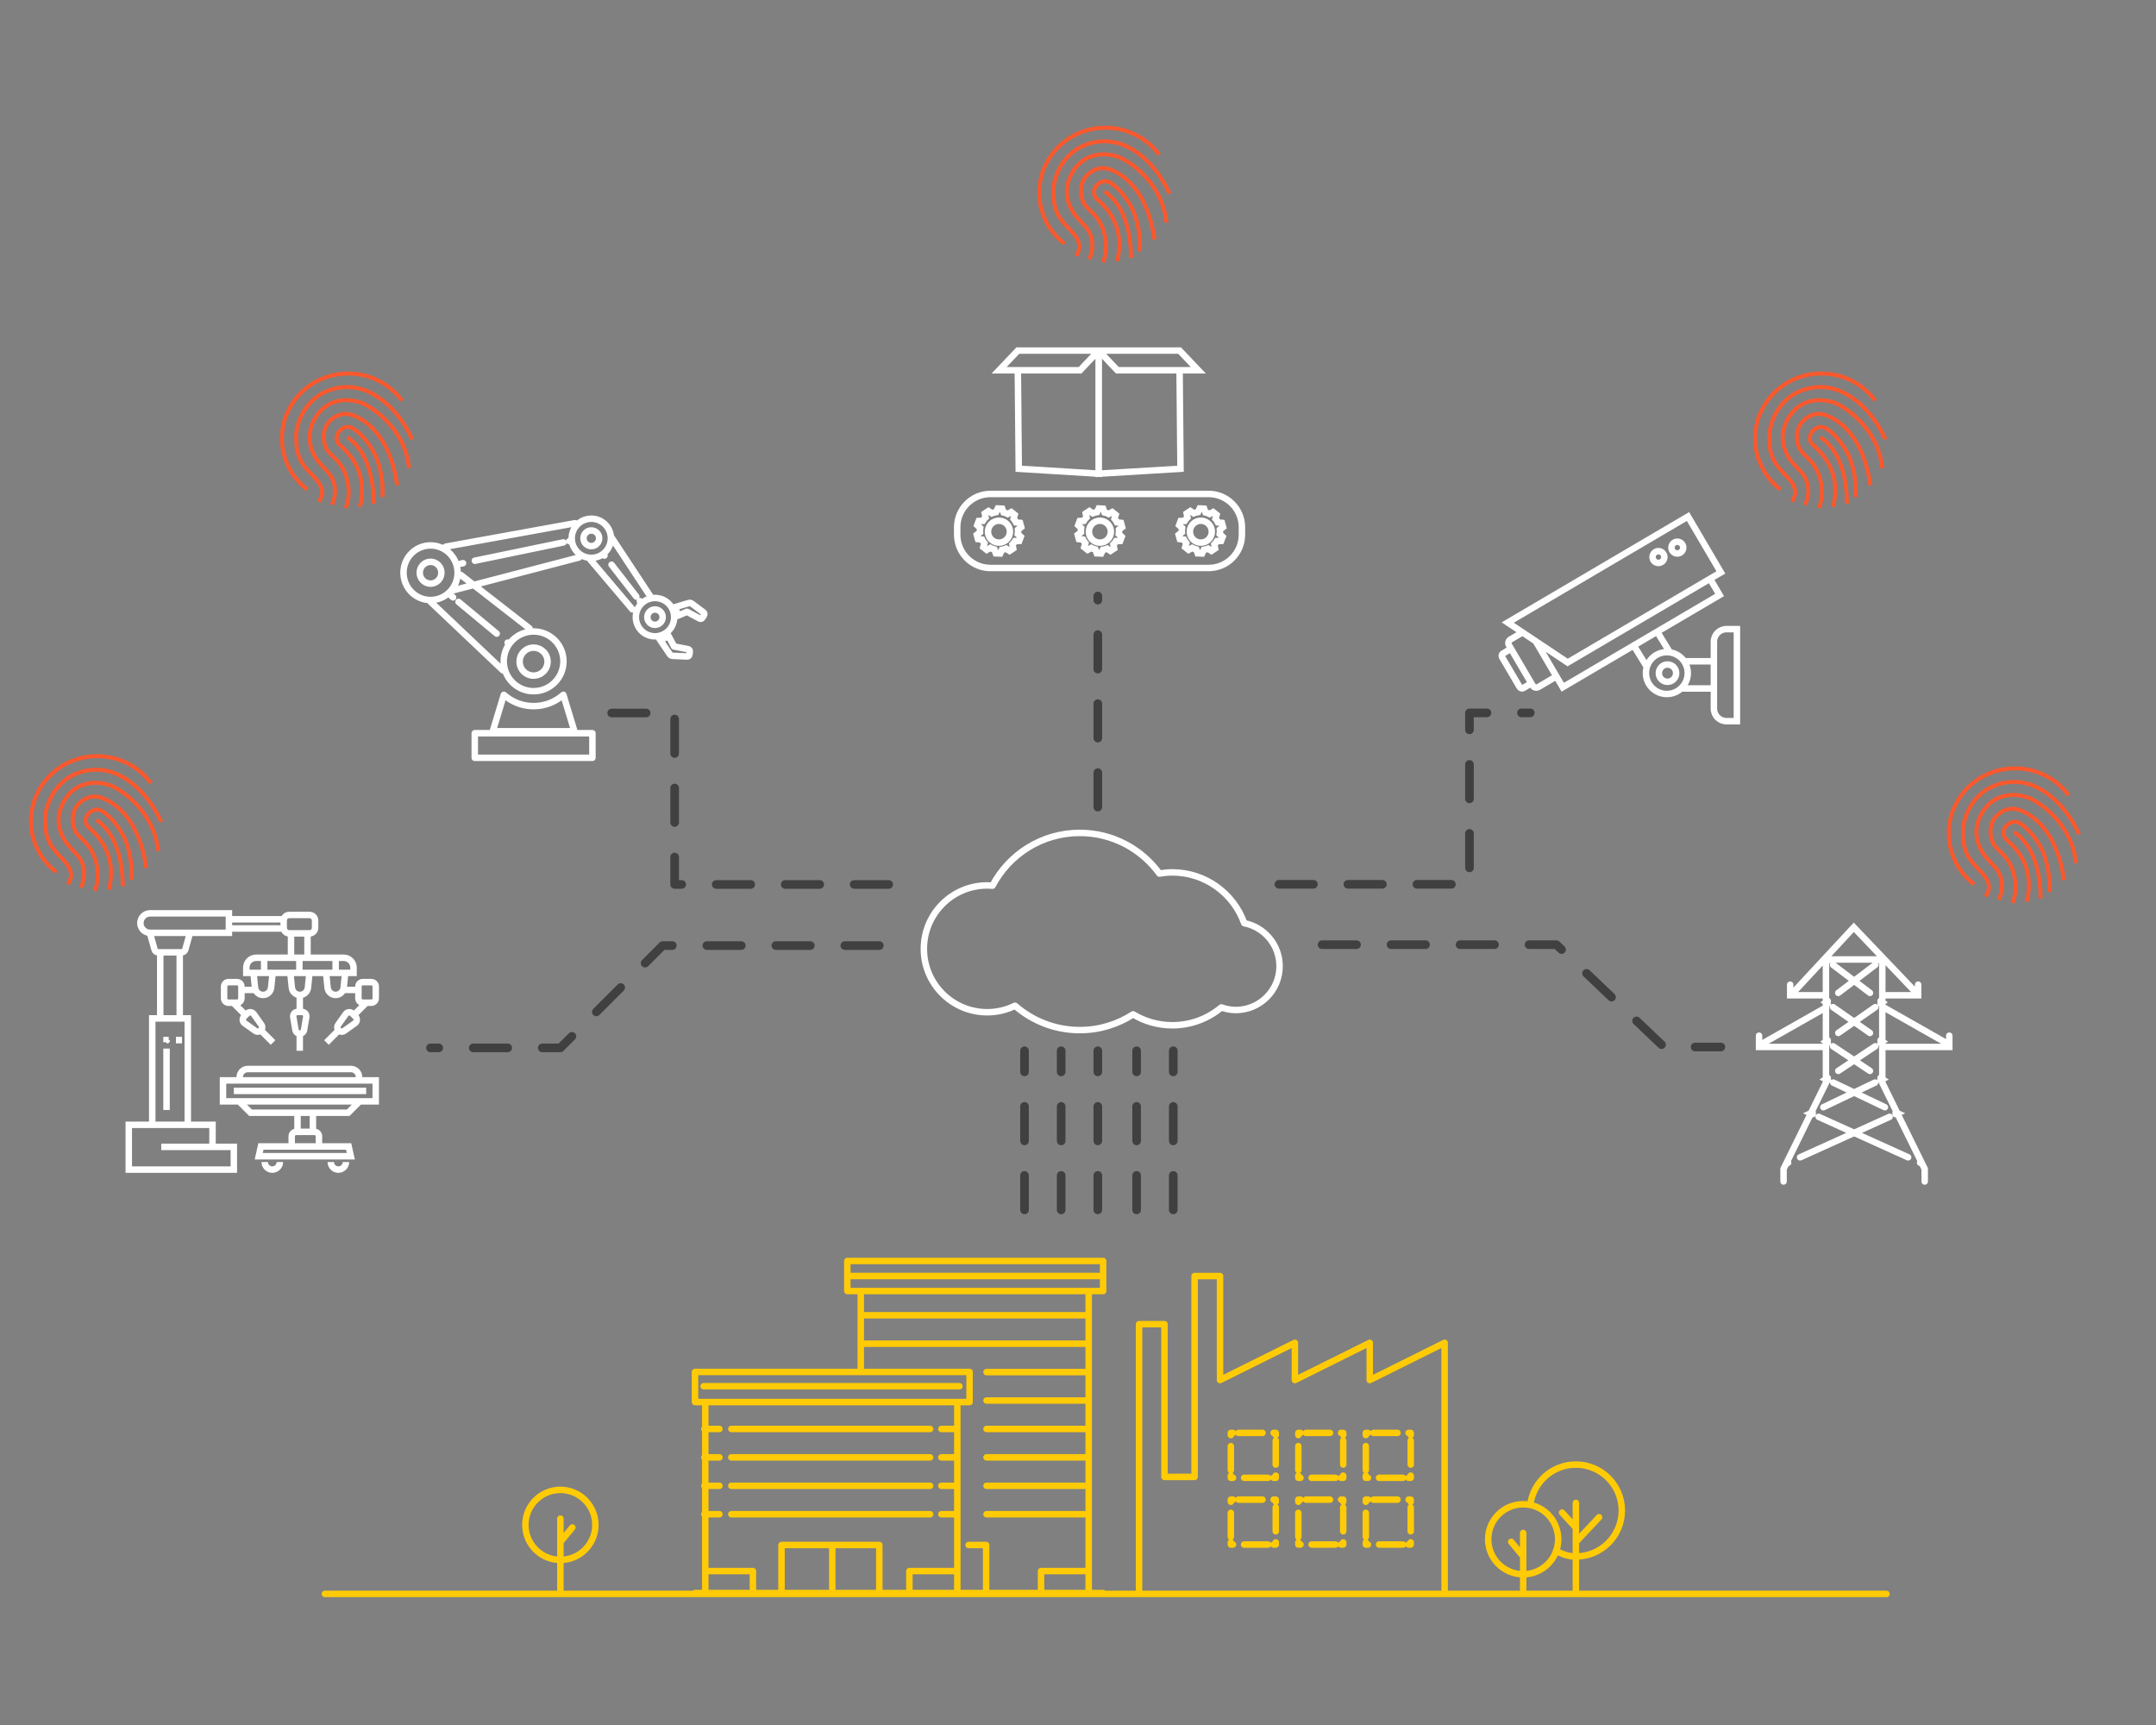 <?xml version="1.0" encoding="utf-8"?>
<svg xmlns="http://www.w3.org/2000/svg" xmlns:xlink="http://www.w3.org/1999/xlink" width="500" height="400">
  <rect width="100%" height="100%" fill="#808080" stroke="none"/>
  <path fill="none" stroke="#FFCB06" stroke-width="1.5" stroke-linecap="round" stroke-linejoin="round" transform="translate(192.84 321.437)" d="M59.638 42.87L48.593 42.87L48.593 48.166M-29.485 29.688L-25.995 29.688M-29.485 23.096L-25.995 23.096M-29.485 16.505L-25.995 16.505M-29.485 9.914L-25.995 9.914M25.474 29.688L28.965 29.688M25.474 23.096L28.965 23.096M25.474 16.505L28.965 16.505M25.474 9.914L28.965 9.914M-23.238 29.688L22.858 29.688M-23.238 23.096L22.858 23.096M-23.238 16.505L22.858 16.505M-23.238 9.914L22.858 9.914M35.944 29.688L59.638 29.688M35.944 23.096L59.638 23.096M35.944 16.505L59.638 16.505M35.944 9.914L59.638 9.914M35.944 3.323L59.638 3.323M35.944 -3.269L59.638 -3.269M6.779 -9.86L59.638 -9.86M6.779 -16.451L59.638 -16.451M0.176 47.963L0.176 36.825M11.081 48.166L11.081 36.825L-0.26 36.825L-11.601 36.825L-11.601 48.166M-31.666 47.963L62.986 47.963M6.779 -22.061L6.779 -3.713M59.638 -22.061L59.638 47.963M-31.666 -3.305L32.017 -3.305L32.017 3.674L-31.666 3.674L-31.666 -3.305ZM3.666 -29.04L62.987 -29.04L62.987 -22.061L3.666 -22.061L3.666 -29.04ZM-117.487 48.166L244.656 48.166M-29.66 0L29.66 0M3.666 -25.55L62.986 -25.55M29.174 47.963L29.174 3.674M-29.274 47.963L-29.274 3.674M31.791 36.825L35.858 36.825L35.858 48.166M-29.274 42.87L-18.23 42.87L-18.23 48.166M29.105 42.87L18.059 42.87L18.059 48.166M-62.882 47.923L-62.882 30.705M-62.882 36.114L-60.105 32.762M162.053 27.489C162.711 22.236 167.193 18.172 172.624 18.172C178.508 18.172 183.278 22.942 183.278 28.826C183.278 34.71 178.508 39.48 172.624 39.48C170.805 39.48 169.505 38.972 168.007 38.167M172.624 47.923L172.624 27.059M172.624 36.114L178.004 30.392M169.415 29.306L172.449 32.613M160.404 47.055L160.404 34.038M160.404 39.447L157.627 36.095M-62.882 24.04C-58.398 24.04 -54.763 27.675 -54.763 32.159C-54.763 36.643 -58.398 40.278 -62.882 40.278C-67.365 40.278 -71.001 36.643 -71.001 32.159C-71.001 27.675 -67.365 24.04 -62.882 24.04ZM87.147 48.166L142.185 48.166L142.185 -10.06L124.822 -1.425L124.822 -10.06L107.46 -1.425L107.46 -10.06L90.097 -1.425L90.097 -25.54L84.2 -25.54L84.2 21.033L77.216 21.033L77.216 -14.382L71.32 -14.382L71.32 48.166L87.147 48.166ZM160.404 27.372C164.887 27.372 168.523 31.007 168.523 35.491C168.523 39.975 164.887 43.61 160.404 43.61C155.92 43.61 152.285 39.975 152.285 35.491C152.285 31.007 155.92 27.372 160.404 27.372ZM134.32 33.648L134.32 28.085M133.82 36.715L134.32 36.715L134.32 36.215M126.974 36.715L132.536 36.715M123.906 36.215L123.906 36.715L124.406 36.715M123.906 29.369L123.906 34.931M124.406 26.302L123.906 26.302L123.906 26.802M131.253 26.302L125.69 26.302M134.32 26.802L134.32 26.302L133.82 26.302M118.671 33.648L118.671 28.085M118.171 36.715L118.671 36.715L118.671 36.215M111.324 36.715L116.887 36.715M108.257 36.215L108.257 36.715L108.757 36.715M108.257 29.369L108.257 34.931M108.757 26.302L108.257 26.302L108.257 26.802M115.603 26.302L110.04 26.302M118.671 26.802L118.671 26.302L118.171 26.302M92.608 29.369L92.608 34.931M93.108 26.302L92.608 26.302L92.608 26.802M99.954 26.302L94.391 26.302M103.022 26.802L103.022 26.302L102.522 26.302M103.022 33.648L103.022 28.085M102.522 36.715L103.022 36.715L103.022 36.215M95.674 36.715L101.238 36.715M92.608 36.215L92.608 36.715L93.108 36.715M134.32 18.177L134.32 12.614M133.82 21.245L134.32 21.245L134.32 20.745M126.974 21.245L132.536 21.245M123.906 20.745L123.906 21.245L124.406 21.245M123.906 13.898L123.906 19.461M124.406 10.831L123.906 10.831L123.906 11.331M131.253 10.831L125.69 10.831M134.32 11.331L134.32 10.831L133.82 10.831M118.671 18.177L118.671 12.614M118.171 21.245L118.671 21.245L118.671 20.745M111.324 21.245L116.887 21.245M108.257 20.745L108.257 21.245L108.757 21.245M108.257 13.898L108.257 19.461M108.757 10.831L108.257 10.831L108.257 11.331M115.603 10.831L110.04 10.831M118.671 11.331L118.671 10.831L118.171 10.831M92.608 13.898L92.608 19.461M93.108 10.831L92.608 10.831L92.608 11.331M99.954 10.831L94.391 10.831M103.022 11.331L103.022 10.831L102.522 10.831M103.022 18.177L103.022 12.614M102.522 21.245L103.022 21.245L103.022 20.745M95.674 21.245L101.238 21.245M92.608 20.745L92.608 21.245L93.108 21.245"></path>
  <path fill="none" stroke="white" stroke-width="1.5" stroke-linecap="round" stroke-linejoin="round" transform="translate(255.5 216)" d="M33.053 -1.929C30.605 -8.787 24.072 -13.706 16.372 -13.706C15.352 -13.706 14.358 -13.601 13.386 -13.434C9.229 -19.14 2.514 -22.863 -5.085 -22.863C-13.876 -22.863 -21.497 -17.896 -25.323 -10.621C-25.727 -10.655 -26.131 -10.684 -26.544 -10.684C-34.664 -10.684 -41.246 -4.101 -41.246 4.021C-41.246 12.142 -34.663 18.724 -26.544 18.724C-24.227 18.724 -22.044 18.174 -20.095 17.218C-16.076 20.724 -10.836 22.863 -5.085 22.863C-0.526 22.863 3.711 21.515 7.277 19.213C9.94 20.811 13.043 21.745 16.372 21.745C20.703 21.745 24.669 20.188 27.748 17.607C28.797 17.971 29.904 18.209 31.076 18.209C36.694 18.209 41.246 13.656 41.246 8.04C41.246 3.099 37.722 -1.01 33.053 -1.931C33.053 -1.931 33.053 -1.929 33.053 -1.929Z"></path>
  <path fill="none" stroke="white" stroke-width="1.5" stroke-linecap="round" stroke-miterlimit="4" transform="translate(444.474 237.93)" d="M-36.187 4.303L-21.014 -4.303M0.364 -9.602L0.364 -7.143L-7.411 -7.143M7.587 2.232L7.587 4.845L-7.936 4.845M-29.312 -9.602L-29.312 -7.143L-21.538 -7.143M-36.535 2.232L-36.535 4.845L-21.014 4.845M-28.614 -7.763L-14.559 -22.901L0.087 -7.554M-20.616 -15.139L-21.014 -15.441M-10.803 -7.692L-19.389 -14.209M-8.36 -5.242L-7.95 -5.529L-8.348 -5.832M-18.154 1.595L-9.584 -4.388M-20.598 3.866L-21.014 3.589L-20.604 3.303M-10.812 10.39L-19.375 4.683M-8.401 12.514L-7.95 12.299L-8.366 12.021M-21.619 18.817L-9.64 13.104M-24.093 20.419L-24.549 20.213L-24.096 19.997M-1.952 30.434L-22.709 21.046M1.271 31.892L0.815 31.686M-8.348 -15.139L-7.95 -15.441M-18.162 -7.692L-9.575 -14.209M-20.604 -5.242L-21.014 -5.529L-20.616 -5.832M-10.809 1.595L-19.38 -4.388M-8.366 3.866L-7.95 3.589L-8.36 3.303M-18.151 10.39L-9.589 4.683M-20.562 12.514L-21.014 12.299L-20.598 12.021M-7.345 18.817L-19.323 13.104M-4.871 20.419L-4.415 20.213L-4.867 19.997M-27.012 30.434L-6.255 21.046M-30.235 31.892L-29.779 31.686M1.886 36.042L1.886 33.123L-7.95 13.143L-7.95 -15.441L-21.014 -15.441L-21.014 13.143L-30.849 33.123L-30.849 36.042M7.587 4.303L-7.587 -4.303"></path>
  <path fill="none" stroke="white" stroke-width="1.5" stroke-miterlimit="4" transform="translate(384.613 129.173)" d="M4.38 -3.56C5.136 -3.56 5.749 -2.947 5.749 -2.191C5.749 -1.435 5.136 -0.822 4.38 -0.822C3.624 -0.822 3.011 -1.435 3.011 -2.191C3.011 -2.947 3.624 -3.56 4.38 -3.56ZM2.099 24.913C3.208 24.913 4.107 25.812 4.107 26.921C4.107 28.03 3.208 28.929 2.099 28.929C0.99 28.929 0.091 28.03 0.091 26.921C0.091 25.812 0.99 24.913 2.099 24.913ZM-34.562 21.488C-34.562 21.488 -36.116 22.402 -36.116 22.402C-36.372 22.553 -36.42 22.947 -36.223 23.282C-36.223 23.282 -32.23 30.073 -32.23 30.073C-32.033 30.409 -31.665 30.558 -31.409 30.408C-31.409 30.408 -29.089 29.044 -29.089 29.044M-31.525 17.469C-31.525 17.469 -34.325 19.116 -34.325 19.116C-34.787 19.388 -34.941 19.982 -34.669 20.444C-34.669 20.444 -29.173 29.79 -29.173 29.79C-28.901 30.252 -28.307 30.406 -27.845 30.134C-27.845 30.134 -23.665 27.676 -23.665 27.676M11.72 4.616L14.178 8.796L-22.191 30.184L-28.459 19.524M-34.95 15.183L6.853 -9.4L14.474 3.559L-21.059 24.455L-34.95 15.183ZM-2.758 25.353L-5.803 20.395M2.614 22.054L-0.042 17.728M12.859 30.472L5.255 30.472M12.859 24.167L6.225 24.167M1.947 22.051C4.626 22.051 6.797 24.222 6.797 26.901C6.797 29.58 4.626 31.751 1.947 31.751C-0.732 31.751 -2.903 29.58 -2.903 26.901C-2.903 24.222 -0.732 22.051 1.947 22.051ZM18.193 16.716L18.193 38.054C18.193 38.054 15.768 38.054 15.768 38.054C14.161 38.054 12.858 36.751 12.858 35.144C12.858 35.144 12.858 19.625 12.858 19.625C12.858 18.018 14.161 16.715 15.768 16.715C15.768 16.715 18.193 16.715 18.193 16.715L18.193 16.716ZM0 -1.369C0.756 -1.369 1.369 -0.756 1.369 0C1.369 0.756 0.756 1.369 0 1.369C-0.756 1.369 -1.369 0.756 -1.369 0C-1.369 -0.756 -0.756 -1.369 0 -1.369Z"></path>
  <path fill="none" stroke="white" stroke-width="1.5" stroke-miterlimit="4" transform="translate(266.353 95.566)" d="M-11.55 -14.274L-15.872 -9.707L-34.651 -9.707L-30.305 -14.274L-11.565 -14.274L-11.565 14.274L-30.094 13.133L-30.305 -9.585M-44.37 26.701C-44.37 22.434 -40.91 18.974 -36.643 18.974L13.938 18.974C18.206 18.974 21.665 22.434 21.665 26.701L21.665 28.415C21.665 32.682 18.206 36.142 13.938 36.142L-36.643 36.142C-40.91 36.142 -44.37 32.682 -44.37 28.415L-44.37 26.701ZM-35.415 32.733C-35.415 32.733 -35.734 31.855 -35.734 31.855C-36.074 31.773 -36.398 31.649 -36.7 31.494C-36.7 31.494 -37.517 31.945 -37.517 31.945L-38.315 31.308C-38.315 31.308 -38.057 30.41 -38.057 30.41C-38.279 30.148 -38.47 29.86 -38.626 29.55C-38.626 29.55 -39.553 29.436 -39.553 29.436L-39.825 28.451C-39.825 28.451 -39.088 27.877 -39.088 27.877C-39.1 27.706 -39.103 27.535 -39.095 27.36C-39.087 27.186 -39.069 27.015 -39.042 26.846C-39.042 26.846 -39.724 26.209 -39.724 26.209L-39.366 25.253C-39.366 25.253 -38.433 25.221 -38.433 25.221C-38.25 24.927 -38.034 24.657 -37.79 24.416C-37.79 24.416 -37.967 23.497 -37.967 23.497L-37.115 22.936C-37.115 22.936 -36.341 23.457 -36.341 23.457C-36.025 23.328 -35.692 23.235 -35.346 23.183C-35.346 23.183 -34.95 22.337 -34.95 22.337L-33.931 22.383C-33.931 22.383 -33.612 23.261 -33.612 23.261C-33.272 23.345 -32.948 23.466 -32.646 23.622C-32.646 23.622 -31.829 23.172 -31.829 23.172L-31.031 23.808C-31.031 23.808 -31.289 24.706 -31.289 24.706C-31.067 24.968 -30.876 25.256 -30.72 25.566C-30.72 25.566 -29.793 25.68 -29.793 25.68L-29.521 26.665C-29.521 26.665 -30.257 27.239 -30.257 27.239C-30.245 27.41 -30.242 27.581 -30.25 27.756C-30.258 27.93 -30.276 28.102 -30.303 28.27C-30.303 28.27 -29.621 28.907 -29.621 28.907L-29.979 29.863C-29.979 29.863 -30.912 29.895 -30.912 29.895C-31.095 30.189 -31.311 30.459 -31.555 30.701C-31.555 30.701 -31.378 31.619 -31.378 31.619L-32.229 32.181C-32.229 32.181 -33.003 31.659 -33.003 31.659C-33.319 31.788 -33.652 31.881 -33.998 31.933C-33.998 31.933 -34.394 32.779 -34.394 32.779L-35.413 32.733L-35.415 32.733ZM-34.566 25.18C-35.97 25.117 -37.159 26.204 -37.221 27.608C-37.284 29.012 -36.197 30.201 -34.793 30.264C-33.389 30.326 -32.2 29.239 -32.138 27.835C-32.075 26.431 -33.162 25.244 -34.566 25.18ZM-12.005 32.733C-12.005 32.733 -12.324 31.855 -12.324 31.855C-12.664 31.773 -12.988 31.649 -13.29 31.494C-13.29 31.494 -14.107 31.945 -14.107 31.945L-14.905 31.308C-14.905 31.308 -14.647 30.41 -14.647 30.41C-14.869 30.148 -15.06 29.86 -15.216 29.55C-15.216 29.55 -16.143 29.436 -16.143 29.436L-16.415 28.451C-16.415 28.451 -15.678 27.877 -15.678 27.877C-15.69 27.706 -15.693 27.535 -15.685 27.36C-15.677 27.186 -15.659 27.015 -15.632 26.846C-15.632 26.846 -16.314 26.209 -16.314 26.209L-15.956 25.253C-15.956 25.253 -15.023 25.221 -15.023 25.221C-14.84 24.927 -14.624 24.657 -14.38 24.416C-14.38 24.416 -14.557 23.497 -14.557 23.497L-13.705 22.936C-13.705 22.936 -12.931 23.457 -12.931 23.457C-12.615 23.328 -12.282 23.235 -11.936 23.183C-11.936 23.183 -11.54 22.337 -11.54 22.337L-10.521 22.383C-10.521 22.383 -10.202 23.261 -10.202 23.261C-9.862 23.345 -9.538 23.466 -9.236 23.622C-9.236 23.622 -8.419 23.172 -8.419 23.172L-7.621 23.808C-7.621 23.808 -7.879 24.706 -7.879 24.706C-7.657 24.968 -7.466 25.256 -7.31 25.566C-7.31 25.566 -6.383 25.68 -6.383 25.68L-6.111 26.665C-6.111 26.665 -6.847 27.239 -6.847 27.239C-6.835 27.41 -6.832 27.581 -6.84 27.756C-6.848 27.93 -6.866 28.102 -6.893 28.27C-6.893 28.27 -6.211 28.907 -6.211 28.907L-6.569 29.863C-6.569 29.863 -7.502 29.895 -7.502 29.895C-7.685 30.189 -7.901 30.459 -8.145 30.701C-8.145 30.701 -7.968 31.619 -7.968 31.619L-8.819 32.181C-8.819 32.181 -9.593 31.659 -9.593 31.659C-9.909 31.788 -10.242 31.881 -10.588 31.933C-10.588 31.933 -10.984 32.779 -10.984 32.779L-12.003 32.733L-12.005 32.733ZM-11.156 25.18C-12.56 25.117 -13.749 26.204 -13.811 27.608C-13.874 29.012 -12.787 30.201 -11.383 30.264C-9.979 30.326 -8.79 29.239 -8.728 27.835C-8.665 26.431 -9.752 25.244 -11.156 25.18ZM11.405 32.733C11.405 32.733 11.086 31.855 11.086 31.855C10.746 31.773 10.422 31.649 10.12 31.494C10.12 31.494 9.303 31.945 9.303 31.945L8.505 31.308C8.505 31.308 8.763 30.41 8.763 30.41C8.541 30.148 8.35 29.86 8.194 29.55C8.194 29.55 7.267 29.436 7.267 29.436L6.995 28.451C6.995 28.451 7.732 27.877 7.732 27.877C7.72 27.706 7.717 27.535 7.725 27.36C7.733 27.186 7.751 27.015 7.778 26.846C7.778 26.846 7.096 26.209 7.096 26.209L7.454 25.253C7.454 25.253 8.387 25.221 8.387 25.221C8.57 24.927 8.786 24.657 9.03 24.416C9.03 24.416 8.853 23.497 8.853 23.497L9.705 22.936C9.705 22.936 10.479 23.457 10.479 23.457C10.795 23.328 11.128 23.235 11.474 23.183C11.474 23.183 11.87 22.337 11.87 22.337L12.889 22.383C12.889 22.383 13.208 23.261 13.208 23.261C13.548 23.345 13.872 23.466 14.174 23.622C14.174 23.622 14.991 23.172 14.991 23.172L15.789 23.808C15.789 23.808 15.531 24.706 15.531 24.706C15.753 24.968 15.944 25.256 16.1 25.566C16.1 25.566 17.027 25.68 17.027 25.68L17.299 26.665C17.299 26.665 16.563 27.239 16.563 27.239C16.575 27.41 16.578 27.581 16.57 27.756C16.562 27.93 16.544 28.102 16.517 28.27C16.517 28.27 17.199 28.907 17.199 28.907L16.841 29.863C16.841 29.863 15.908 29.895 15.908 29.895C15.725 30.189 15.509 30.459 15.265 30.701C15.265 30.701 15.442 31.619 15.442 31.619L14.591 32.181C14.591 32.181 13.817 31.659 13.817 31.659C13.501 31.788 13.168 31.881 12.822 31.933C12.822 31.933 12.426 32.779 12.426 32.779L11.407 32.733L11.405 32.733ZM12.254 25.18C10.85 25.117 9.661 26.204 9.599 27.608C9.536 29.012 10.623 30.201 12.027 30.264C13.431 30.326 14.62 29.239 14.682 27.835C14.745 26.431 13.658 25.244 12.254 25.18ZM-11.55 -14.274L-7.229 -9.707L11.55 -9.707L7.205 -14.274L-11.535 -14.274L-11.535 14.274L7.416 13.133L7.205 -9.585"></path>
  <path fill="none" stroke="white" stroke-width="1.5" stroke-linecap="round" stroke-linejoin="round" transform="translate(104.881 138.361)" d="M10.31 8.559L1.456 1.21M13.225 10.979L12.839 10.659M43.505 1.026L43.812 1.421M36.943 -7.421L42.684 -0.03M34.995 -9.927L35.303 -9.531M27.145 -12.867L27.634 -12.97M5.24 -8.336L25.776 -12.585M2.013 -7.668L2.502 -7.771M36.867 -13.852L46.185 0.281M32.051 -8.553L41.769 2.933M-1.518 -11.598L28.517 -17.041M0.249 -1.485L29.401 -9.092M17.918 7.349L2.015 -5.019M-5.051 1.165L11.733 17.067M30.434 -13.54C30.434 -14.543 31.247 -15.357 32.252 -15.357C33.255 -15.357 34.069 -14.543 34.069 -13.54C34.069 -12.537 33.255 -11.723 32.252 -11.723C31.247 -11.723 30.434 -12.537 30.434 -13.54ZM32.252 -18.082C34.76 -18.082 36.794 -16.049 36.794 -13.54C36.794 -11.032 34.76 -8.998 32.252 -8.998C29.743 -8.998 27.709 -11.032 27.709 -13.54C27.709 -16.049 29.743 -18.082 32.252 -18.082ZM-7.54 -5.558C-7.54 -6.956 -6.415 -8.091 -5.029 -8.091C-3.642 -8.091 -2.518 -6.957 -2.518 -5.558C-2.518 -4.159 -3.642 -3.025 -5.029 -3.025C-6.415 -3.025 -7.54 -4.159 -7.54 -5.558ZM-11.306 -5.559C-11.306 -9.055 -8.495 -11.889 -5.029 -11.889C-1.562 -11.889 1.248 -9.055 1.248 -5.559C1.248 -2.062 -1.562 0.774 -5.029 0.774C-8.495 0.774 -11.306 -2.062 -11.306 -5.559ZM54.679 12.168L51.447 11.543C51.447 11.543 50.148 9.082 50.148 9.082C49.572 9.573 48.825 9.835 48.059 9.8C48.059 9.8 50.508 13.43 50.508 13.43C50.577 13.549 50.688 13.623 50.812 13.652C50.864 13.681 50.923 13.704 50.987 13.713C50.987 13.713 54.455 13.864 54.455 13.864C54.718 13.9 54.959 13.713 54.993 13.45C54.993 13.45 55.093 12.707 55.093 12.707C55.127 12.445 54.943 12.203 54.679 12.168ZM58.248 3.61C58.248 3.61 55.467 1.535 55.467 1.535C55.413 1.501 55.353 1.48 55.294 1.471C55.179 1.415 55.045 1.402 54.917 1.45C54.917 1.45 51.538 2.467 51.538 2.467C51.981 3.026 52.219 3.733 52.191 4.462C52.191 4.462 54.45 3.506 54.45 3.506C54.45 3.506 57.349 5.068 57.349 5.068C57.575 5.207 57.871 5.136 58.011 4.91C58.011 4.91 58.404 4.273 58.404 4.273C58.544 4.047 58.474 3.75 58.249 3.611C58.249 3.611 58.248 3.61 58.248 3.61ZM48.623 5.527C49.053 4.644 48.685 3.578 47.803 3.147C47.706 3.099 47.605 3.063 47.502 3.034C46.691 2.808 45.806 3.183 45.423 3.966C45.367 4.08 45.327 4.199 45.297 4.319C45.099 5.115 45.474 5.971 46.242 6.346C47.124 6.777 48.191 6.41 48.623 5.527C48.623 5.527 48.623 5.527 48.623 5.527ZM51.022 6.697C52.097 4.492 51.181 1.823 48.974 0.747C48.728 0.627 48.477 0.536 48.224 0.464C46.194 -0.105 43.983 0.835 43.026 2.792C42.886 3.08 42.783 3.376 42.709 3.674C42.214 5.665 43.154 7.806 45.072 8.743C47.278 9.819 49.946 8.902 51.023 6.696C51.023 6.696 51.022 6.697 51.022 6.697ZM5.222 31.659L32.508 31.659L32.508 37.361L5.222 37.361L5.222 31.659ZM15.623 15.06C15.623 13.271 17.075 11.819 18.864 11.819C20.654 11.819 22.107 13.27 22.107 15.06C22.107 16.852 20.655 18.302 18.864 18.302C17.073 18.302 15.623 16.852 15.623 15.06ZM18.866 25.381C16.215 25.381 13.802 24.384 11.966 22.752C11.966 22.752 9.402 31.201 9.402 31.201L28.328 31.201C28.328 31.201 25.765 22.752 25.765 22.752C23.93 24.384 21.515 25.381 18.866 25.381ZM11.938 14.992C11.938 11.168 15.04 8.068 18.864 8.068C22.689 8.068 25.791 11.168 25.791 14.992C25.791 18.817 22.689 21.919 18.864 21.919C15.04 21.919 11.938 18.817 11.938 14.992ZM0.193 0.16L-0.193 -0.16"></path>
  <path fill="none" stroke="white" stroke-width="1.5" stroke-miterlimit="4" transform="translate(81.204 229.544)" d="M-1.613 0L1.613 0M-25.215 0L-21.988 0M-26.974 23.413L3.72 23.413M-0.975 39.911C-0.975 40.882 -1.762 41.669 -2.733 41.669C-3.704 41.669 -4.491 40.882 -4.491 39.911M-16.299 39.911C-16.299 40.882 -17.085 41.669 -18.056 41.669C-19.027 41.669 -19.814 40.882 -19.814 39.911M0.156 38.566L-21.197 38.566L-20.695 36.305L-0.347 36.305L0.156 38.566ZM-25.613 25.969L-23.101 28.481L-0.453 28.481L2.059 25.969M-7.234 36.431C-7.234 36.431 -7.234 33.942 -7.234 33.942C-7.234 33.374 -7.694 32.914 -8.262 32.914C-8.262 32.914 -12.525 32.914 -12.525 32.914C-13.094 32.914 -13.553 33.374 -13.553 33.942C-13.553 33.942 -13.553 36.431 -13.553 36.431M2.059 20.856C2.059 20.856 2.059 20.214 2.059 20.214C2.059 19.181 1.222 18.344 0.189 18.344C0.189 18.344 -23.742 18.344 -23.742 18.344C-24.776 18.344 -25.613 19.181 -25.613 20.214C-25.613 20.214 -25.613 20.856 -25.613 20.856M-29.486 20.981L5.933 20.981L5.933 25.843L-29.486 25.843L-29.486 20.981ZM3.72 2.991L0.905 5.805M-2.674 9.385L-5.489 12.2M-2.674 9.385C-2.325 9.734 -1.776 9.78 -1.373 9.495C-1.373 9.495 1.11 7.734 1.11 7.734C1.621 7.372 1.683 6.637 1.24 6.194C1.24 6.194 0.519 5.473 0.519 5.473C0.076 5.03 -0.659 5.092 -1.021 5.603C-1.021 5.603 -2.782 8.086 -2.782 8.086C-3.067 8.488 -3.021 9.038 -2.672 9.387C-2.672 9.387 -2.674 9.385 -2.674 9.385ZM-27.093 2.991L-24.277 5.805M-20.698 9.385L-17.883 12.2M-20.698 9.385C-20.349 9.036 -20.302 8.487 -20.587 8.084C-20.587 8.084 -22.349 5.601 -22.349 5.601C-22.71 5.09 -23.445 5.028 -23.889 5.471C-23.889 5.471 -24.61 6.192 -24.61 6.192C-25.052 6.635 -24.991 7.37 -24.48 7.732C-24.48 7.732 -21.997 9.493 -21.997 9.493C-21.595 9.778 -21.044 9.732 -20.695 9.383C-20.695 9.383 -20.698 9.385 -20.698 9.385ZM-11.685 1.083L-11.685 5.064M-11.685 10.127L-11.685 14.107M-11.685 10.127C-11.193 10.127 -10.771 9.771 -10.688 9.285C-10.688 9.285 -10.178 6.284 -10.178 6.284C-10.073 5.666 -10.55 5.103 -11.175 5.103C-11.175 5.103 -12.195 5.103 -12.195 5.103C-12.822 5.103 -13.297 5.667 -13.193 6.284C-13.193 6.284 -12.682 9.285 -12.682 9.285C-12.6 9.771 -12.178 10.127 -11.685 10.127ZM-3.361 -7.458L-3.361 -3.941M-19.941 -7.458L-19.941 -3.941M-11.777 -7.458L-11.777 -3.941M-8.637 28.481L-8.637 32.914M-12.209 28.481L-12.209 32.914M-9.893 -13.11L-9.893 -7.458M-13.716 -13.11L-13.716 -7.458M-21.796 -7.458C-21.796 -7.458 -1.506 -7.458 -1.506 -7.458C-0.242 -7.458 0.784 -6.432 0.784 -5.168C0.784 -5.168 0.784 -3.941 0.784 -3.941L-24.084 -3.941C-24.084 -3.941 -24.084 -5.168 -24.084 -5.168C-24.084 -6.432 -23.058 -7.458 -21.794 -7.458C-21.794 -7.458 -21.796 -7.458 -21.796 -7.458ZM1.915 -0.793C1.915 -1.352 2.368 -1.806 2.928 -1.806L4.92 -1.806C5.48 -1.806 5.934 -1.352 5.934 -0.793L5.934 1.954C5.934 2.513 5.48 2.967 4.92 2.967L2.928 2.967C2.368 2.967 1.915 2.513 1.915 1.954L1.915 -0.793ZM-29.235 -0.793C-29.235 -1.352 -28.782 -1.806 -28.223 -1.806L-26.23 -1.806C-25.67 -1.806 -25.216 -1.352 -25.216 -0.793L-25.216 1.954C-25.216 2.513 -25.67 2.967 -26.23 2.967L-28.223 2.967C-28.782 2.967 -29.235 2.513 -29.235 1.954L-29.235 -0.793ZM-15.418 -16.091C-15.418 -16.803 -14.841 -17.381 -14.129 -17.381L-9.424 -17.381C-8.711 -17.381 -8.133 -16.803 -8.133 -16.091L-8.133 -14.4C-8.133 -13.688 -8.711 -13.11 -9.424 -13.11L-14.129 -13.11C-14.841 -13.11 -15.418 -13.688 -15.418 -14.4L-15.418 -16.091ZM-28.116 -14.241L-15.418 -14.241M-15.418 -16.376L-28.116 -16.376M-46.389 -13.236C-47.638 -13.236 -48.65 -14.248 -48.65 -15.497C-48.65 -16.746 -47.638 -17.758 -46.389 -17.758C-46.389 -17.758 -28.116 -17.758 -28.116 -17.758L-28.116 -13.236C-28.116 -13.236 -46.389 -13.236 -46.389 -13.236ZM-1.167 -3.731C-1.167 -3.731 -1.502 -0.513 -1.502 -0.513C-1.601 0.442 -2.405 1.168 -3.366 1.168C-4.327 1.168 -5.131 0.442 -5.231 -0.513C-5.231 -0.513 -5.566 -3.731 -5.566 -3.731M-17.998 -3.731C-17.998 -3.731 -18.332 -0.513 -18.332 -0.513C-18.431 0.442 -19.236 1.168 -20.198 1.168C-21.157 1.168 -21.962 0.442 -22.062 -0.513C-22.062 -0.513 -22.396 -3.731 -22.396 -3.731M-9.457 -3.731C-9.457 -3.731 -9.791 -0.513 -9.791 -0.513C-9.89 0.442 -10.695 1.168 -11.656 1.168C-12.617 1.168 -13.421 0.442 -13.521 -0.513C-13.521 -0.513 -13.855 -3.731 -13.855 -3.731M-37.148 -13.236C-37.148 -13.236 -38.224 -9.362 -38.224 -9.362C-38.331 -8.979 -38.679 -8.714 -39.077 -8.714C-39.077 -8.714 -44.514 -8.714 -44.514 -8.714C-44.911 -8.714 -45.261 -8.979 -45.367 -9.362C-45.367 -9.362 -46.443 -13.236 -46.443 -13.236M-44.044 6.61L-44.044 -8.804M-39.523 6.61L-39.523 -8.804M-38.153 11.634L-37.653 11.634M-40.398 11.634L-38.995 11.634M-42.583 12.134L-42.583 11.634L-42.083 11.634M-42.583 27.838L-42.583 13.606M-42.583 31.283L-42.583 30.783M-45.898 31.283L-45.898 6.61L-37.653 6.61L-37.653 31.283M-43.806 36.394L-26.974 36.394L-26.974 41.67L-51.342 41.67L-51.342 31.283L-31.919 31.283L-31.919 36.476"></path>
  <path fill="none" stroke="#FA582D" stroke-width="1.5" stroke-miterlimit="4" transform="matrix(0.619 0 0 0.619 25.391 197.825)" d="M-0.211 13.622C2.98 0.471 -4.278 -6.368 -7.378 -9.288C-7.789 -9.676 -8.256 -10.115 -8.356 -10.27C-9.447 -11.972 -8.805 -13.725 -7.84 -14.798C-6.759 -16.001 -4.892 -16.827 -3.157 -15.959C-1.105 -14.933 2.959 -11.271 5.746 -5.388C5.746 -5.388 8.782 1.123 8.228 9.979M-5.557 14.084C-5.464 13.898 -3.298 9.449 -5.15 2.854C-6.383 -1.537 -8.644 -3.725 -10.461 -5.484C-11.348 -6.342 -12.114 -7.083 -12.599 -7.925C-13.621 -9.698 -14.848 -14.039 -12.17 -17.783C-12.17 -17.783 -8.931 -22.127 -3.949 -21.02C-3.949 -21.02 10.443 -18.252 13.764 5.55M-13.035 -0.309C-8.103 4.236 -9.361 10.319 -10.715 12.9M-13.035 -0.309C-13.035 -0.309 -16.02 -3.666 -16.02 -3.666C-18.513 -7.136 -20.757 -12.626 -17.292 -19.072C-13.141 -26.795 -5.318 -27.326 0.119 -25.433C0.797 -25.197 1.429 -24.921 1.949 -24.634C1.949 -24.634 16.569 -17.398 18.226 -0.828M19.368 -11.644C19.317 -11.775 14.167 -24.75 2.432 -29.752C-2.397 -31.811 -8.175 -31.723 -13.022 -29.516M-24.038 -14.046C-23.708 -16.886 -22.77 -19.612 -21.25 -22.146C-20.252 -23.809 -19.025 -25.29 -17.605 -26.546C-17.605 -26.546 -15.453 -28.602 -13.022 -29.515M-15.583 11.725C-15.427 11.481 -14.068 9.285 -14.438 7.431C-14.944 4.898 -16.437 3.356 -18.166 1.57C-19.312 0.387 -20.61 -0.955 -21.831 -2.829C-22.703 -4.169 -23.401 -5.992 -23.795 -7.962C-23.795 -7.962 -24.199 -10.948 -24.038 -14.046M-19.894 7.138C-22.208 5.36 -24.164 3.219 -25.709 0.774C-25.709 0.774 -26.929 -1.16 -27.893 -3.617M-27.894 -3.617C-28.901 -6.3 -29.412 -9.125 -29.412 -12.013C-29.412 -14.255 -29.101 -16.476 -28.488 -18.612C-28.488 -18.612 -28.289 -19.704 -27.467 -21.469M-27.466 -21.469C-23.574 -30.497 -14.6 -36.329 -4.603 -36.329C-4.603 -36.329 -1.519 -36.36 1.418 -35.609M15.551 -26.196C12.592 -30.227 8.52 -33.239 3.774 -34.908C3.005 -35.178 2.212 -35.414 1.417 -35.609M-4.971 -12.427C-4.971 -12.427 4.971 -7.456 4.971 12.427"></path>
  <path fill="none" stroke="#FA582D" stroke-width="1.5" stroke-miterlimit="4" transform="matrix(0.619 0 0 0.619 83.588 109.099)" d="M-0.211 13.622C2.98 0.471 -4.278 -6.368 -7.378 -9.288C-7.789 -9.676 -8.256 -10.115 -8.356 -10.27C-9.447 -11.972 -8.805 -13.725 -7.84 -14.798C-6.759 -16.001 -4.892 -16.827 -3.157 -15.959C-1.105 -14.933 2.959 -11.271 5.746 -5.388C5.746 -5.388 8.782 1.123 8.228 9.979M-5.557 14.084C-5.464 13.898 -3.298 9.449 -5.15 2.854C-6.383 -1.537 -8.644 -3.725 -10.461 -5.484C-11.348 -6.342 -12.114 -7.083 -12.599 -7.925C-13.621 -9.698 -14.848 -14.039 -12.17 -17.783C-12.17 -17.783 -8.931 -22.127 -3.949 -21.02C-3.949 -21.02 10.443 -18.252 13.764 5.55M-13.035 -0.309C-8.103 4.236 -9.361 10.319 -10.715 12.9M-13.035 -0.309C-13.035 -0.309 -16.02 -3.666 -16.02 -3.666C-18.513 -7.136 -20.757 -12.626 -17.292 -19.072C-13.141 -26.795 -5.318 -27.326 0.119 -25.433C0.797 -25.197 1.429 -24.921 1.949 -24.634C1.949 -24.634 16.569 -17.398 18.226 -0.828M19.368 -11.644C19.317 -11.775 14.167 -24.75 2.432 -29.752C-2.397 -31.811 -8.175 -31.723 -13.022 -29.516M-24.038 -14.046C-23.708 -16.886 -22.77 -19.612 -21.25 -22.146C-20.252 -23.809 -19.025 -25.29 -17.605 -26.546C-17.605 -26.546 -15.453 -28.602 -13.022 -29.515M-15.583 11.725C-15.427 11.481 -14.068 9.285 -14.438 7.431C-14.944 4.898 -16.437 3.356 -18.166 1.57C-19.312 0.387 -20.61 -0.955 -21.831 -2.829C-22.703 -4.169 -23.401 -5.992 -23.795 -7.962C-23.795 -7.962 -24.199 -10.948 -24.038 -14.046M-19.894 7.138C-22.208 5.36 -24.164 3.219 -25.709 0.774C-25.709 0.774 -26.929 -1.16 -27.893 -3.617M-27.894 -3.617C-28.901 -6.3 -29.412 -9.125 -29.412 -12.013C-29.412 -14.255 -29.101 -16.476 -28.488 -18.612C-28.488 -18.612 -28.289 -19.704 -27.467 -21.469M-27.466 -21.469C-23.574 -30.497 -14.6 -36.329 -4.603 -36.329C-4.603 -36.329 -1.519 -36.36 1.418 -35.609M15.551 -26.196C12.592 -30.227 8.52 -33.239 3.774 -34.908C3.005 -35.178 2.212 -35.414 1.417 -35.609M-4.971 -12.427C-4.971 -12.427 4.971 -7.456 4.971 12.427"></path>
  <path fill="none" stroke="#FA582D" stroke-width="1.5" stroke-miterlimit="4" transform="matrix(0.619 0 0 0.619 259.214 52.106)" d="M-0.211 13.622C2.98 0.471 -4.278 -6.368 -7.378 -9.288C-7.789 -9.676 -8.256 -10.115 -8.356 -10.27C-9.447 -11.972 -8.805 -13.725 -7.84 -14.798C-6.759 -16.001 -4.892 -16.827 -3.157 -15.959C-1.105 -14.933 2.959 -11.271 5.746 -5.388C5.746 -5.388 8.782 1.123 8.228 9.979M-5.557 14.084C-5.464 13.898 -3.298 9.449 -5.15 2.854C-6.383 -1.537 -8.644 -3.725 -10.461 -5.484C-11.348 -6.342 -12.114 -7.083 -12.599 -7.925C-13.621 -9.698 -14.848 -14.039 -12.17 -17.783C-12.17 -17.783 -8.931 -22.127 -3.949 -21.02C-3.949 -21.02 10.443 -18.252 13.764 5.55M-13.035 -0.309C-8.103 4.236 -9.361 10.319 -10.715 12.9M-13.035 -0.309C-13.035 -0.309 -16.02 -3.666 -16.02 -3.666C-18.513 -7.136 -20.757 -12.626 -17.292 -19.072C-13.141 -26.795 -5.318 -27.326 0.119 -25.433C0.797 -25.197 1.429 -24.921 1.949 -24.634C1.949 -24.634 16.569 -17.398 18.226 -0.828M19.368 -11.644C19.317 -11.775 14.167 -24.75 2.432 -29.752C-2.397 -31.811 -8.175 -31.723 -13.022 -29.516M-24.038 -14.046C-23.708 -16.886 -22.77 -19.612 -21.25 -22.146C-20.252 -23.809 -19.025 -25.29 -17.605 -26.546C-17.605 -26.546 -15.453 -28.602 -13.022 -29.515M-15.583 11.725C-15.427 11.481 -14.068 9.285 -14.438 7.431C-14.944 4.898 -16.437 3.356 -18.166 1.57C-19.312 0.387 -20.61 -0.955 -21.831 -2.829C-22.703 -4.169 -23.401 -5.992 -23.795 -7.962C-23.795 -7.962 -24.199 -10.948 -24.038 -14.046M-19.894 7.138C-22.208 5.36 -24.164 3.219 -25.709 0.774C-25.709 0.774 -26.929 -1.16 -27.893 -3.617M-27.894 -3.617C-28.901 -6.3 -29.412 -9.125 -29.412 -12.013C-29.412 -14.255 -29.101 -16.476 -28.488 -18.612C-28.488 -18.612 -28.289 -19.704 -27.467 -21.469M-27.466 -21.469C-23.574 -30.497 -14.6 -36.329 -4.603 -36.329C-4.603 -36.329 -1.519 -36.36 1.418 -35.609M15.551 -26.196C12.592 -30.227 8.52 -33.239 3.774 -34.908C3.005 -35.178 2.212 -35.414 1.417 -35.609M-4.971 -12.427C-4.971 -12.427 4.971 -7.456 4.971 12.427"></path>
  <path fill="none" stroke="#FA582D" stroke-width="1.5" stroke-miterlimit="4" transform="matrix(0.619 0 0 0.619 425.239 109.099)" d="M-0.211 13.622C2.98 0.471 -4.278 -6.368 -7.378 -9.288C-7.789 -9.676 -8.256 -10.115 -8.356 -10.27C-9.447 -11.972 -8.805 -13.725 -7.84 -14.798C-6.759 -16.001 -4.892 -16.827 -3.157 -15.959C-1.105 -14.933 2.959 -11.271 5.746 -5.388C5.746 -5.388 8.782 1.123 8.228 9.979M-5.557 14.084C-5.464 13.898 -3.298 9.449 -5.15 2.854C-6.383 -1.537 -8.644 -3.725 -10.461 -5.484C-11.348 -6.342 -12.114 -7.083 -12.599 -7.925C-13.621 -9.698 -14.848 -14.039 -12.17 -17.783C-12.17 -17.783 -8.931 -22.127 -3.949 -21.02C-3.949 -21.02 10.443 -18.252 13.764 5.55M-13.035 -0.309C-8.103 4.236 -9.361 10.319 -10.715 12.9M-13.035 -0.309C-13.035 -0.309 -16.02 -3.666 -16.02 -3.666C-18.513 -7.136 -20.757 -12.626 -17.292 -19.072C-13.141 -26.795 -5.318 -27.326 0.119 -25.433C0.797 -25.197 1.429 -24.921 1.949 -24.634C1.949 -24.634 16.569 -17.398 18.226 -0.828M19.368 -11.644C19.317 -11.775 14.167 -24.75 2.432 -29.752C-2.397 -31.811 -8.175 -31.723 -13.022 -29.516M-24.038 -14.046C-23.708 -16.886 -22.77 -19.612 -21.25 -22.146C-20.252 -23.809 -19.025 -25.29 -17.605 -26.546C-17.605 -26.546 -15.453 -28.602 -13.022 -29.515M-15.583 11.725C-15.427 11.481 -14.068 9.285 -14.438 7.431C-14.944 4.898 -16.437 3.356 -18.166 1.57C-19.312 0.387 -20.61 -0.955 -21.831 -2.829C-22.703 -4.169 -23.401 -5.992 -23.795 -7.962C-23.795 -7.962 -24.199 -10.948 -24.038 -14.046M-19.894 7.138C-22.208 5.36 -24.164 3.219 -25.709 0.774C-25.709 0.774 -26.929 -1.16 -27.893 -3.617M-27.894 -3.617C-28.901 -6.3 -29.412 -9.125 -29.412 -12.013C-29.412 -14.255 -29.101 -16.476 -28.488 -18.612C-28.488 -18.612 -28.289 -19.704 -27.467 -21.469M-27.466 -21.469C-23.574 -30.497 -14.6 -36.329 -4.603 -36.329C-4.603 -36.329 -1.519 -36.36 1.418 -35.609M15.551 -26.196C12.592 -30.227 8.52 -33.239 3.774 -34.908C3.005 -35.178 2.212 -35.414 1.417 -35.609M-4.971 -12.427C-4.971 -12.427 4.971 -7.456 4.971 12.427"></path>
  <path fill="none" stroke="#FA582D" stroke-width="1.5" stroke-miterlimit="4" transform="matrix(0.619 0 0 0.619 470.152 200.652)" d="M-0.211 13.622C2.98 0.471 -4.278 -6.368 -7.378 -9.288C-7.789 -9.676 -8.256 -10.115 -8.356 -10.27C-9.447 -11.972 -8.805 -13.725 -7.84 -14.798C-6.759 -16.001 -4.892 -16.827 -3.157 -15.959C-1.105 -14.933 2.959 -11.271 5.746 -5.388C5.746 -5.388 8.782 1.123 8.228 9.979M-5.557 14.084C-5.464 13.898 -3.298 9.449 -5.15 2.854C-6.383 -1.537 -8.644 -3.725 -10.461 -5.484C-11.348 -6.342 -12.114 -7.083 -12.599 -7.925C-13.621 -9.698 -14.848 -14.039 -12.17 -17.783C-12.17 -17.783 -8.931 -22.127 -3.949 -21.02C-3.949 -21.02 10.443 -18.252 13.764 5.55M-13.035 -0.309C-8.103 4.236 -9.361 10.319 -10.715 12.9M-13.035 -0.309C-13.035 -0.309 -16.02 -3.666 -16.02 -3.666C-18.513 -7.136 -20.757 -12.626 -17.292 -19.072C-13.141 -26.795 -5.318 -27.326 0.119 -25.433C0.797 -25.197 1.429 -24.921 1.949 -24.634C1.949 -24.634 16.569 -17.398 18.226 -0.828M19.368 -11.644C19.317 -11.775 14.167 -24.75 2.432 -29.752C-2.397 -31.811 -8.175 -31.723 -13.022 -29.516M-24.038 -14.046C-23.708 -16.886 -22.77 -19.612 -21.25 -22.146C-20.252 -23.809 -19.025 -25.29 -17.605 -26.546C-17.605 -26.546 -15.453 -28.602 -13.022 -29.515M-15.583 11.725C-15.427 11.481 -14.068 9.285 -14.438 7.431C-14.944 4.898 -16.437 3.356 -18.166 1.57C-19.312 0.387 -20.61 -0.955 -21.831 -2.829C-22.703 -4.169 -23.401 -5.992 -23.795 -7.962C-23.795 -7.962 -24.199 -10.948 -24.038 -14.046M-19.894 7.138C-22.208 5.36 -24.164 3.219 -25.709 0.774C-25.709 0.774 -26.929 -1.16 -27.893 -3.617M-27.894 -3.617C-28.901 -6.3 -29.412 -9.125 -29.412 -12.013C-29.412 -14.255 -29.101 -16.476 -28.488 -18.612C-28.488 -18.612 -28.289 -19.704 -27.467 -21.469M-27.466 -21.469C-23.574 -30.497 -14.6 -36.329 -4.603 -36.329C-4.603 -36.329 -1.519 -36.36 1.418 -35.609M15.551 -26.196C12.592 -30.227 8.52 -33.239 3.774 -34.908C3.005 -35.178 2.212 -35.414 1.417 -35.609M-4.971 -12.427C-4.971 -12.427 4.971 -7.456 4.971 12.427"></path>
  <path fill="none" stroke="#404040" stroke-width="2" stroke-linecap="round" stroke-linejoin="round" transform="translate(241.596 280.556)" d="M13 -93.398L13 -101.398M13 -109.398L13 -117.398M13 -125.398L13 -133.398M13 -141.398L13 -142.355M13 -93.398L13 -100.44M55 -75.5L63 -75.5M71 -75.5L79 -75.5M87 -75.5L95 -75.5M99.191 -79.309L99.191 -87.309M99.191 -95.309L99.191 -103.309M99.191 -111.309L99.191 -115.252L103.248 -115.252M111.248 -115.252L113.296 -115.252M55 -75.5L60.952 -75.5M-35.498 -75.468L-43.498 -75.468M-51.498 -75.468L-59.498 -75.468M-67.498 -75.468L-75.498 -75.468M-83.498 -75.468L-85.138 -75.468L-85.138 -81.829M-85.138 -89.829L-85.138 -97.829M-85.138 -105.829L-85.138 -113.829M-91.746 -115.22L-99.746 -115.22M65 -61.5L73 -61.5M81 -61.5L89 -61.5M97 -61.5L105 -61.5M113 -61.5L119.352 -61.5L120.546 -60.365M126.344 -54.852L132.141 -49.339M137.939 -43.827L143.736 -38.314M151.521 -37.775L157.491 -37.775M65 -61.5L67.029 -61.5M-37.676 -61.296L-45.676 -61.296M-53.676 -61.296L-61.676 -61.296M-69.676 -61.296L-77.676 -61.296M-85.676 -61.296L-87.913 -61.296L-91.988 -57.221M-97.645 -51.564L-103.302 -45.907M-108.959 -40.25L-111.638 -37.571L-115.849 -37.571M-123.849 -37.571L-131.849 -37.571M-139.849 -37.571L-141.767 -37.571M-37.676 -61.296L-43.758 -61.296M30.5 7.24569e-07L30.5 -8M30.5 -16L30.5 -24M30.5 -32L30.5 -36.905M30.5 7.24569e-07L30.5 -3.095M22 7.24569e-07L22 -8M22 -16L22 -24M22 -32L22 -36.905M22 7.24569e-07L22 -3.095M13 7.24569e-07L13 -8M13 -16L13 -24M13 -32L13 -36.905M13 7.24569e-07L13 -3.095M4.5 7.24569e-07L4.5 -8M4.5 -16L4.5 -24M4.5 -32L4.5 -36.905M4.5 7.24569e-07L4.5 -3.095M-4 7.24569e-07L-4 -8M-4 -16L-4 -24M-4 -32L-4 -36.905M-4 7.24569e-07L-4 -3.095"></path>
</svg>